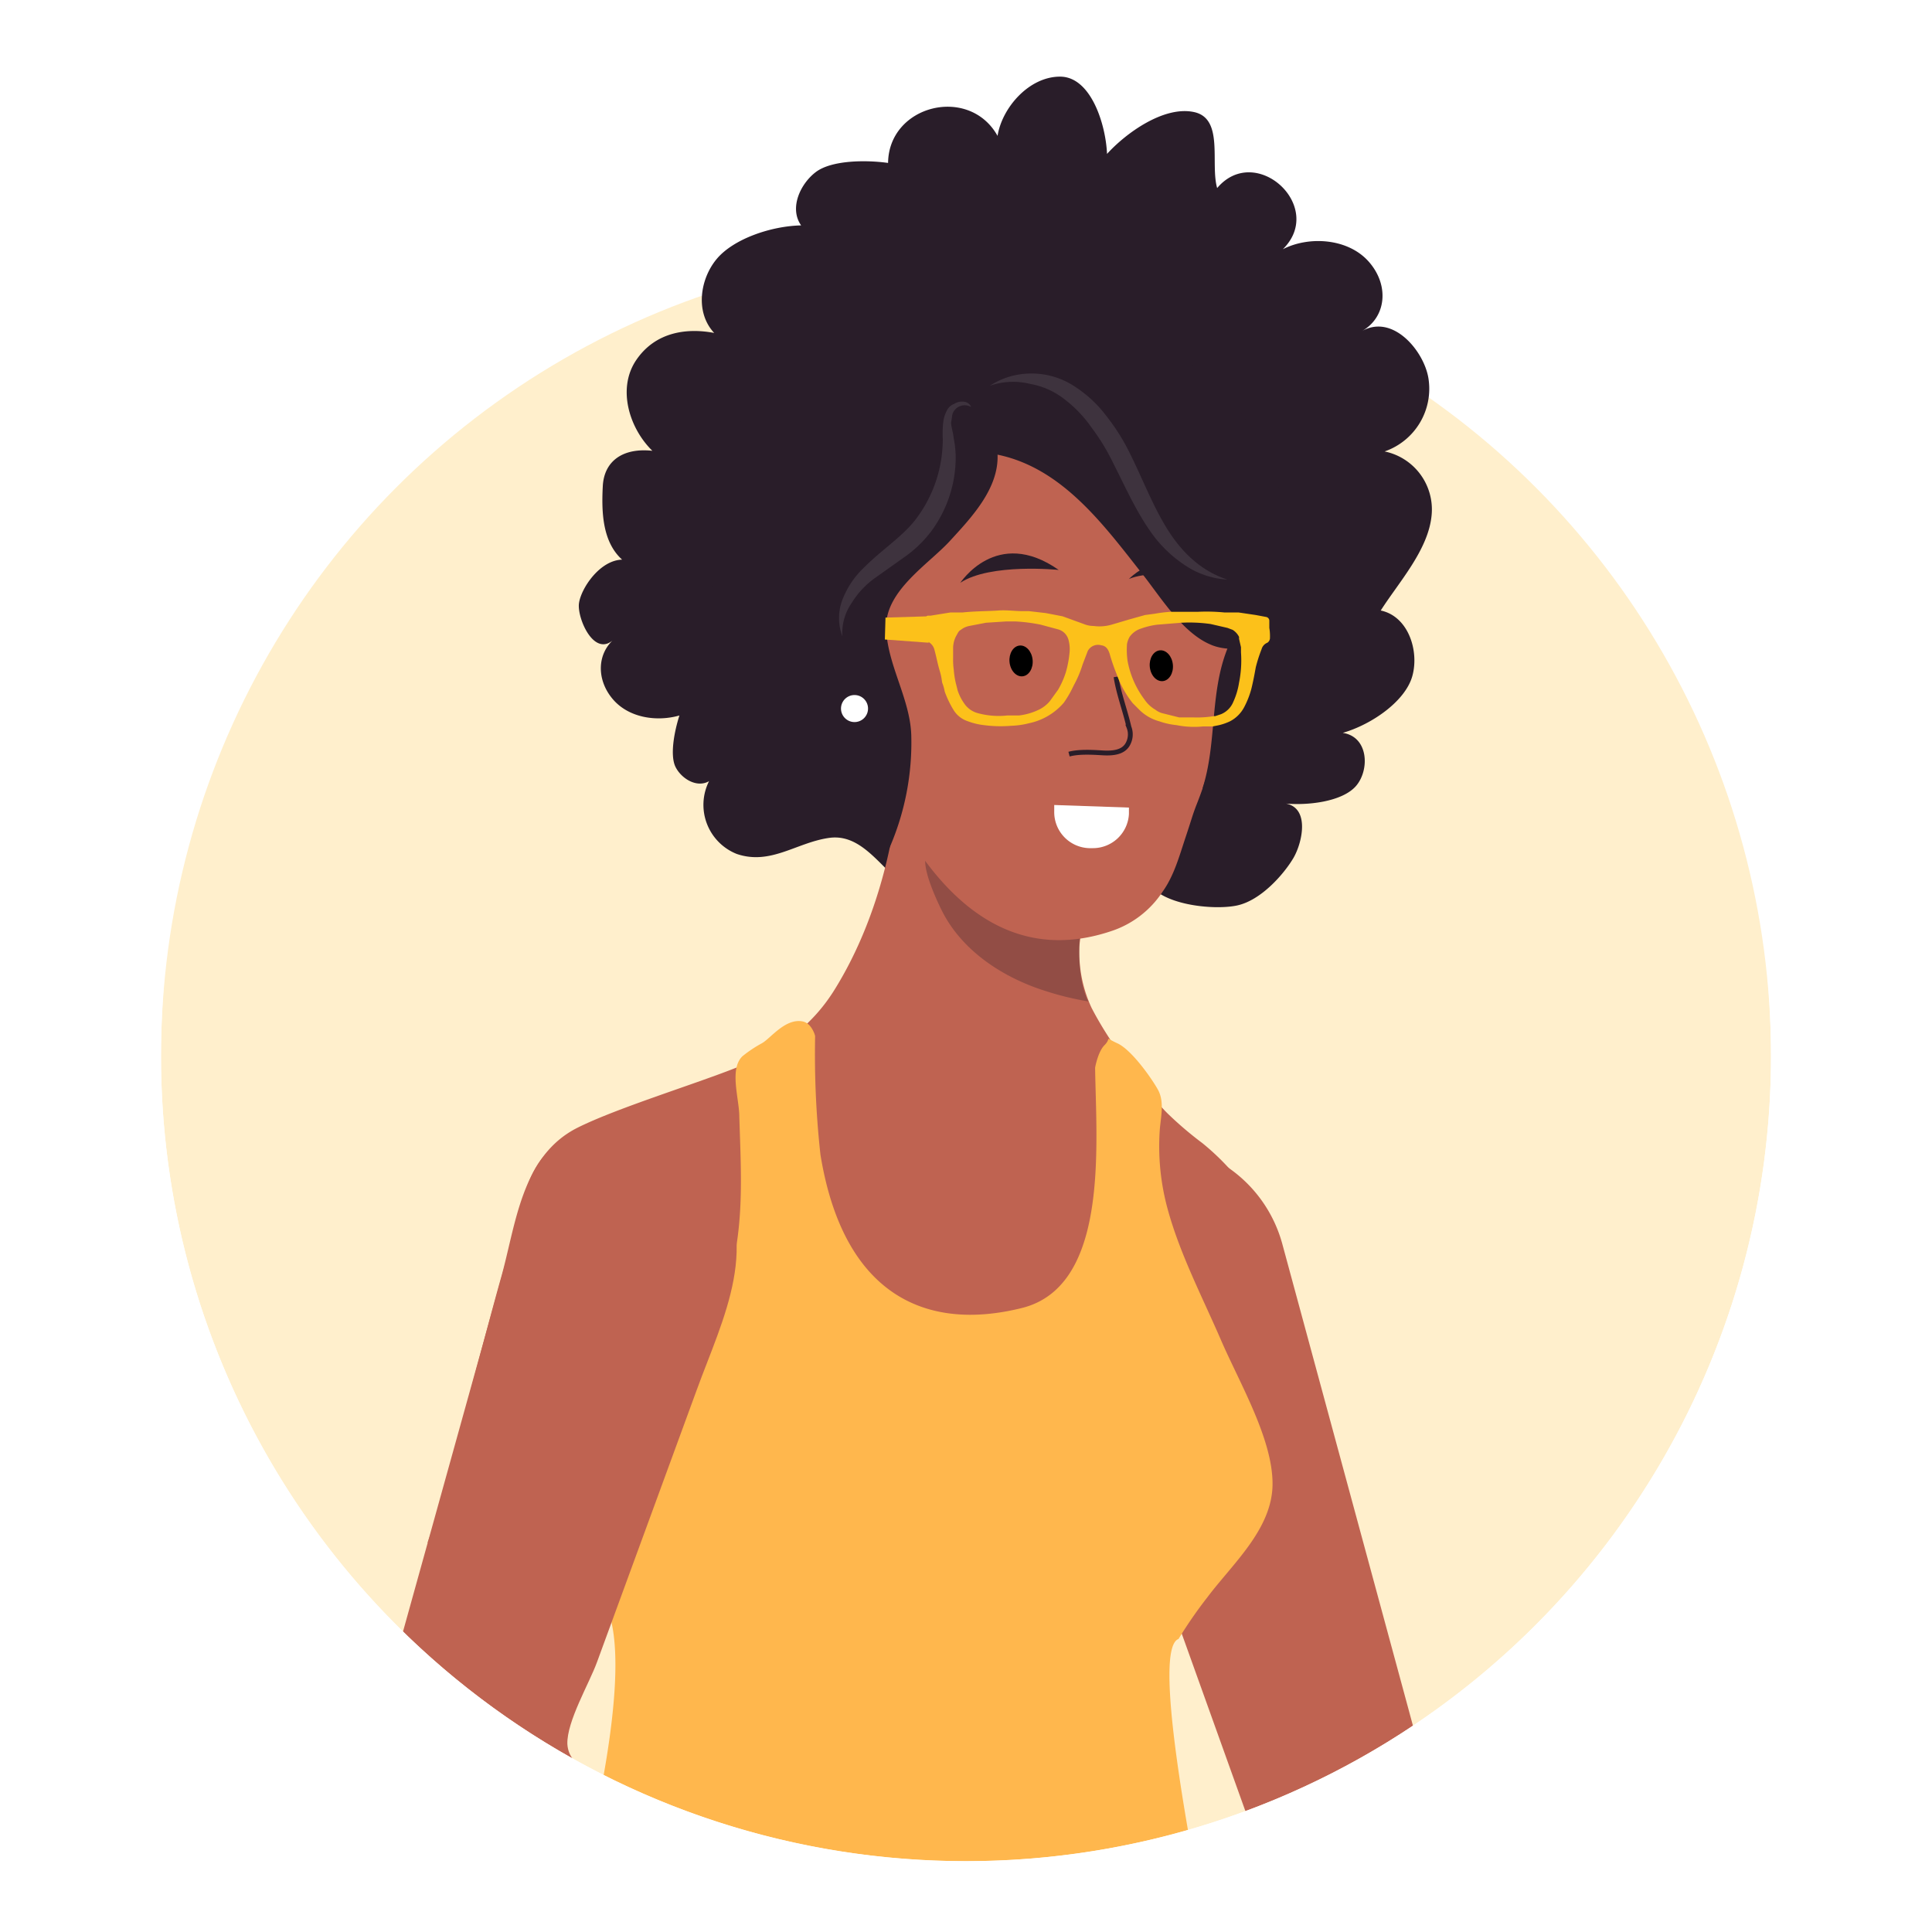 <svg xmlns="http://www.w3.org/2000/svg" xmlns:xlink="http://www.w3.org/1999/xlink" width="300" height="300" viewBox="0 0 300 300"><defs><clipPath id="clip-path"><path d="M275,164a125,125,0,0,1-250,0C25,95,81-51,150-51S275,95,275,164Z" fill="none"/></clipPath><clipPath id="clip-path-2"/></defs><title>customer-female-2</title><g id="Background"><rect width="300" height="300" fill="#fff"/><circle cx="150" cy="164" r="125" fill="#ffefcc"/></g><g id="Customers"><g clip-path="url(#clip-path)"><g id="Woman_4" data-name="Woman 4"><path d="M128.8,130.1c-5.1.7-9.1,4.3-14.4,2.5a8.2,8.2,0,0,1-4.3-11.3c-1.9,1.1-4.3-.4-5.2-2.2s-.2-5.5.6-8c-3.5,1-7.9.4-10.4-2.6s-2.4-7,.3-9.3c-3.1,3.1-5.8-3.2-5.5-5.5s3.2-6.7,6.7-6.8c-3.1-2.8-3.2-7.5-3-11.4s3.1-6,7.7-5.5c-3.6-3.5-5.5-9.7-2.5-14.1s7.9-5,12.1-4.2c-3-3.2-2.2-8.4.4-11.5s8.4-5.1,13.1-5.2c-1.9-2.7-.1-6.5,2.3-8.3s7.6-1.9,11.2-1.4c.1-9,12.6-12.1,17-4.2.7-4.4,4.9-9.2,9.7-9.2s7.1,7.4,7.3,12c2.9-3.2,8.8-7.5,13.5-6.5s2.5,8,3.6,11.8c6-7.1,16.9,2.9,10.2,9.5,4.1-2.1,10.2-1.7,13.4,2s2.6,8.6-1.1,10.7c4.8-2.7,9.6,3.1,10.3,7.3A10.3,10.3,0,0,1,215,70.1a9.2,9.2,0,0,1,7.3,9.9c-.5,5.4-5.1,10.4-7.9,14.8,4.3.9,6,6.3,4.9,10.2s-6.3,7.5-10.8,8.8c4,.6,4.2,5.7,2.1,8.2s-7.7,3.2-11.7,2.7c4.7.1,3.4,6.1,1.9,8.6s-5,6.5-8.7,7.3-12.4-.1-14-4c-2.3,4.9-11.2-1-14.5-1.8s-3.2-.6-3.4,1.7,1.4,4,.7,5.1-4.9-1-6.3-1.2c-3.8-.6-7.7-.2-11.4-1.4C137.8,137.2,134.9,129.3,128.8,130.1Z" fill="#291d29"/><path d="M176.5,181.3c-9.1,5.3-19.5,16.4-31.1,13.1S125,180.6,117,173c-3.9-3.7-5.5-5.2-.2-8.1s9.6-6,12.9-11.4c6.9-11.2,10.1-25.3,10.3-38.3-.1,2.7,7.9,7.1,9.9,8.8a80.8,80.8,0,0,0,10.8,7.6c3.7,2,7.8,2.5,8.2,6.8.3,2.6-1.3,6.2-1.3,9a20.4,20.4,0,0,0,1.9,9.1c3.5,6.8,9.7,14.3,14.9,20C181.7,177.9,179.2,179.7,176.5,181.3Z" fill="#bf6351"/><path d="M193.5,239.3a13,13,0,0,1-4.5,3.5l-6.8,3.6a140.7,140.7,0,0,1-18,7.2,2.9,2.9,0,0,1-2,.3c-1.7-.6-1.5-3-1-4.6A220.6,220.6,0,0,1,179,206.4c1.7-3.2,3.4-6.6,4.9-8s3.2-.7,4.6,4.9l.6,2.8a16,16,0,0,1,.5,2.1c1.6,6.4,3.1,12.7,4.6,19.1C195.1,231.4,196,236,193.5,239.3Z" fill="none" stroke="#bf6351" stroke-miterlimit="10" stroke-width="1.18"/><path d="M91.4,246.1h0V246Z" fill="none"/><path d="M91.4,246v.2a112.8,112.8,0,0,0,89,9.2c2.4-12.2,4.8-24.3,7.1-36.5.7-3.5.9-7.4,2.1-10.7s1.6-1.4,3.8-1.6l7.2-.6c-2-5.2-1-9-3-14.2a38.2,38.2,0,0,0-10.9-14.3,55.2,55.2,0,0,1-6.3-5.5c-1.1-1.1-1.9-3-3.2-3.5s-5.6-.4-7.8-.5l-41.2-2.5c-4.4-.2-9.3-1.5-13.4.1-6.4,2.6-18.9,6.4-25.1,9.5-8.8,4.4-9.6,15.2-11.9,23.3s-9.9,37.5-11.4,41.1c7.1,7.1,16.2,1.7,25,6.6Z" fill="#bf6351"/><path d="M176.1,177.8a15.1,15.1,0,0,0-12.6,20.1l30.7,85.6a27.1,27.1,0,0,0,21.3,17.7l19.2,23.4L218.6,265l-19.5-71.9a21.1,21.1,0,0,0-22.5-15.4Z" fill="#bf6351"/><path d="M183,254.5a68.7,68.7,0,0,1,4.5-6.5c3.9-5.2,10.1-10.6,10.1-17.6s-5.1-15.6-8-22.3-6.4-13.4-8.3-20.4a36.9,36.9,0,0,1-1.2-12.4c.2-2.1.7-4.3-.3-6.1s-4.1-6.2-6.3-7.2-.8-.9-2,.3-1.8,4.6-1.8,6.6l-42.5-1.5c.1-2.3.1-8.3-2.6-8.8s-5,2.7-6.3,3.4a19.6,19.6,0,0,0-3,2c-2.1,2-.5,6.6-.5,9.4.2,6.6.6,13.2-.4,19.7-1.5,9.4-5.3,18.8-8.8,27.7-1.9,4.8-4.6,8.8-7.2,13.2s-5,7.4-6.5,11.2l-.3,1.1c9,5.1.4,39.1-3.6,54.7s-17.5,27.4-6.7,38.2c10.4,2.9,23.2,9.7,45.7,10.8,25.6,1.2,60.6-3.4,62.4-6,3.4-4.8,3.6-16.8-.4-36.2C184,283.6,179.1,255.9,183,254.5Z" fill="#ffb74d"/><g clip-path="url(#clip-path-2)"><path d="M109.9,228.8c-9.8,16-6.3,21.6-6.7,37s2,34.5,1.6,46.2c-1.2,35.5-38.4,31.5-38.4,31.5L89.9,216l18.6-34.5S114.4,221.3,109.9,228.8Z" fill="#db9d42"/><path d="M180.4,170.7a12.7,12.7,0,0,1-.2,3.4,134.2,134.2,0,0,1-33.6,4.4l-6.8-.2a120.9,120.9,0,0,1-24.9-4c-.1-1.5-.1-3-.2-4.5a113.5,113.5,0,0,0,25.3,4.3,132.2,132.2,0,0,0,40.3-4.3A2.8,2.8,0,0,1,180.4,170.7Z" fill="#fff"/><path d="M180.8,185.9a138.9,138.9,0,0,1-34.2,4.4h-6.8a111.2,111.2,0,0,1-24.5-4.2c.1-1.4-.3-3.9-.3-5.3,8.2,2.3,16.4,4.8,25,5.3a131.6,131.6,0,0,0,40.2-4.3,11.1,11.1,0,0,1,.2,1.7A18.7,18.7,0,0,0,180.8,185.9Z" fill="#fff"/><path d="M185.1,197.5a138.5,138.5,0,0,1-38.5,5.6h-6.8a119.1,119.1,0,0,1-27.3-4.7c.3-1.4.6-2.8.8-4.2a114.1,114.1,0,0,0,26.7,4.7,132.7,132.7,0,0,0,43.5-5.2l.3.8Z" fill="#fff"/><path d="M189.9,208.8a138.9,138.9,0,0,1-43.3,7.2l-6.8-.2a119.2,119.2,0,0,1-30.5-5.7.4.4,0,0,1,.1-.3c.4-1.2.8-2.5,1.1-3.7a121.1,121.1,0,0,0,29.5,5.5,134.5,134.5,0,0,0,48.3-6.7Z" fill="#fff"/><path d="M194.7,219.9a138.1,138.1,0,0,1-48.1,8.9l-6.8-.2a121.1,121.1,0,0,1-34.5-7.1l1.5-3.9a118.8,118.8,0,0,0,33.2,6.8,133.4,133.4,0,0,0,53.1-8.4l1.2,3A3.6,3.6,0,0,1,194.7,219.9Z" fill="#fff"/><path d="M197.5,231.7a141.1,141.1,0,0,1-50.9,9.8h-6.8A119.9,119.9,0,0,1,99.5,232l.5-.7,1.5-2.1.4-.8a114,114,0,0,0,38.1,8.8,134,134,0,0,0,57.2-10,6.9,6.9,0,0,1,.2,1.3A11.6,11.6,0,0,1,197.5,231.7Z" fill="#fff"/><path d="M192.2,242c-1.6,1.9-3.2,3.9-4.7,6a138.8,138.8,0,0,1-40.9,6.3h-6.8a118,118,0,0,1-46.1-12.1l2.1-3.6A116.1,116.1,0,0,0,140,250,135.6,135.6,0,0,0,192.2,242Z" fill="#fff"/><path d="M181.7,258.2a35.3,35.3,0,0,0,0,4.6c-13.6,4.3-21.6,4.6-35.1,4.6l-6.8-.2a118,118,0,0,1-46.1-12.1l1.1-3.6A121.1,121.1,0,0,0,140,263C157.2,263.9,164.5,264.4,181.7,258.2Z" fill="#fff"/><path d="M182.5,270.4a23.2,23.2,0,0,0,.6,4.5c-13.5,4.2-25.3,5.5-38.9,5.5l-6.8-.2c-16.2-.9-34.7-6.4-48.7-13.4l1.9-3.7c13.5,6.6,31.5,12.1,47,12.9C154.9,276.9,165.3,276.6,182.5,270.4Z" fill="#fff"/><path d="M188.2,281l-4.7,6a137.9,137.9,0,0,1-40.9,6.4l-6.8-.2a118.9,118.9,0,0,1-46.1-12.1l2.2-3.6A113.9,113.9,0,0,0,136.1,289,133.3,133.3,0,0,0,188.2,281Z" fill="#fff"/><path d="M181.9,294l-4.7,6a137.9,137.9,0,0,1-40.9,6.4l-6.8-.2a118.9,118.9,0,0,1-46.1-12.1l2.2-3.6A112.2,112.2,0,0,0,129.8,302,133.3,133.3,0,0,0,181.9,294Z" fill="#fff"/></g><path d="M170.1,162c-.6,10.2,3.8,37.3-11.4,41.1s-27.8-2.3-31.3-23.8a142.2,142.2,0,0,1-.8-19.6Z" fill="#bf6351"/><path d="M169,155.5a45.4,45.4,0,0,1-6.6-1.6c-6.7-2.1-13.1-6.3-16.2-12.6-.8-1.6-3.6-7.6-2.1-8.8s7.9.7,9.7,1.3c4.8,1.7,8.9,4.9,12.8,8.2l1.3,1.1c0,.3-.1.6-.1.9-.4,3.7-.3,7.7.8,10.6A3.6,3.6,0,0,0,169,155.5Z" fill="#291d29" opacity=".3"/><path d="M129.3,99.9c4.8,19,17.1,53.4,43.2,44.7a15.2,15.2,0,0,0,8-6.1c1.8-2.5,2.6-5.5,3.6-8.5s1-3.2,1.6-4.8a64.4,64.4,0,0,0,3.9-14.3,93.4,93.4,0,0,0,1.9-15.8v-.2c-6.5-26.8-46.5-34.8-46.5-34.8L127.5,92C126.9,93.3,128.9,98.6,129.3,99.9Z" fill="#bf6351"/><path d="M164.4,88.5s-10.6-1.1-15.3,2C149.1,90.6,154.7,81.7,164.4,88.5Z" fill="#291d29"/><path d="M190.7,90.9s-10.3-3.1-15.4-1C175.3,89.9,182.5,82.4,190.7,90.9Z" fill="#291d29"/><path d="M169.1,131.7h.5a5.6,5.6,0,0,0,5.7-5.3v-1l-11.6-.4v1A5.6,5.6,0,0,0,169.1,131.7Z" fill="#fff"/><path d="M196.1,96.6c.5,4.6-5.4,4.7-8.1,3.5-4.3-1.8-7.6-7.1-10.4-10.7-6-7.6-12.5-16.7-22.7-18.8.2,5.3-4.1,9.8-7.4,13.4s-10,7.7-9.9,13.4,3.7,11,3.9,16.7a41,41,0,0,1-3.4,17.6c-3.6-8.9-13.1-14.3-18.9-21.5a43.4,43.4,0,0,1-9.3-24.6c-.7-17.7,11.7-34.9,30.6-34.3,4.9.1,8.1.3,13.1-.8a38.9,38.9,0,0,1,14.4-.7,37.9,37.9,0,0,1,24.6,14.3c14,18.7,6,41.1-5.9,58.4,2.3-7.1,1.1-14.8,3.9-21.8Z" fill="#291d29"/><circle cx="132.7" cy="110.1" r="2.1" transform="translate(17.8 238.6) rotate(-87.9)" fill="#fff"/><path d="M153.7,59.9A11.7,11.7,0,0,1,160,58a12.1,12.1,0,0,1,6.7,1.9,19.1,19.1,0,0,1,5.1,4.7,31.9,31.9,0,0,1,3.6,5.7c2,4,3.5,8,5.7,11.6s5.2,6.7,9.5,8.1a13.1,13.1,0,0,1-6.4-2.1,19.9,19.9,0,0,1-5-4.6c-2.7-3.6-4.5-7.8-6.4-11.5a32.4,32.4,0,0,0-3.3-5.4,19.6,19.6,0,0,0-4.2-4.4,12,12,0,0,0-5.4-2.4A11,11,0,0,0,153.7,59.9Z" fill="#fff" opacity=".1"/><path d="M150.8,63.2a2,2,0,0,0-2.9,1.1c-.1.4-.1.8-.2,1.2s.3,1.6.4,2.6a15.3,15.3,0,0,1,.3,3,19.3,19.3,0,0,1-3.8,11.4,18.6,18.6,0,0,1-4.3,4.1l-4.5,3.2a13.4,13.4,0,0,0-3.6,3.9,8.2,8.2,0,0,0-1.4,5.1,8,8,0,0,1,.1-5.9,13.6,13.6,0,0,1,3.4-4.9c2.8-2.8,5.9-4.7,8-7.5a20.5,20.5,0,0,0,3.9-9.5,24.5,24.5,0,0,0,.2-2.7,15.8,15.8,0,0,1,.1-3,5.3,5.3,0,0,1,.5-1.5,2.1,2.1,0,0,1,1.2-1.1,2.2,2.2,0,0,1,1.6-.3A1.3,1.3,0,0,1,150.8,63.2Z" fill="#fff" opacity=".1"/><path d="M173.3,105.1c.4,2.6,1.4,5.2,2,7.8a3.1,3.1,0,0,1-.1,2.5c-.7,1.5-2.5,1.6-4.1,1.5s-3.6-.2-5.1.2" fill="none" stroke="#291d29" stroke-miterlimit="10" stroke-width=".75"/><path d="M197.1,97.5V96.4a.6.6,0,0,0-.5-.6l-1.6-.3-2.7-.4h-2.2a28.7,28.7,0,0,0-4.1-.1h-4.2a21.3,21.3,0,0,0-2.5.3l-1.5.2-2.5.7-2.7.8a6.8,6.8,0,0,1-2.8.2,4,4,0,0,1-1.5-.3L165,95.7l-2.6-.5-2.6-.3h-.9c-1.3,0-2.6-.2-3.9-.1s-3.7.1-5.5.3h-1.9l-3.1.5h-.4c-.2,0-.3.2-.4.4a24.4,24.4,0,0,0-.1,2.7,1,1,0,0,0,.6,1,1.9,1.9,0,0,1,.9,1.2c.3,1.1.5,2.2.8,3.2s.3,1.3.4,1.9a7.4,7.4,0,0,1,.4,1.4,15.5,15.5,0,0,0,1.4,2.9,4.1,4.1,0,0,0,2.2,1.7,10.2,10.2,0,0,0,2.5.6,19.7,19.7,0,0,0,4.2.1,12.6,12.6,0,0,0,2.8-.4,9.7,9.7,0,0,0,5.4-3.2,17.4,17.4,0,0,0,1.1-1.8l.5-1a16.9,16.9,0,0,0,1.3-3.1l.8-2.1a1.8,1.8,0,0,1,2.1-.9c.8.1,1.1.7,1.3,1.3a30.1,30.1,0,0,0,1.1,3.2,15.3,15.3,0,0,0,2.5,4.5l.9.9a7,7,0,0,0,3.2,1.9,11.8,11.8,0,0,0,2.7.6,14,14,0,0,0,4.1.2h1.5l1-.2h0a8.5,8.5,0,0,0,1.7-.6,5.2,5.2,0,0,0,2.2-2.2,13.6,13.6,0,0,0,1.1-2.8c.3-1.2.5-2.3.7-3.4a22.9,22.9,0,0,1,.9-2.8,1.5,1.5,0,0,1,.9-1,.9.9,0,0,0,.4-.8A7.6,7.6,0,0,0,197.1,97.5Zm-50.5.1h0Zm18.9,6.8a13.1,13.1,0,0,1-1.2,2.7l-1.3,1.8a5.2,5.2,0,0,1-1.9,1.4,9.6,9.6,0,0,1-2.9.8h-1.8a12.3,12.3,0,0,1-4.7-.4,3.7,3.7,0,0,1-2-1.5,7.5,7.5,0,0,1-1-2l-.3-1.2a13.8,13.8,0,0,1-.3-2,10.9,10.9,0,0,1-.1-1.8v-1.6a4.1,4.1,0,0,1,.5-1.9c.2-.3.3-.7.7-.9a3.1,3.1,0,0,1,1.3-.6l2.6-.5,3.1-.2h1.5a26,26,0,0,1,3.9.5l2.6.7a2.3,2.3,0,0,1,1.7,1.6,5.5,5.5,0,0,1,.2,1.8A16.5,16.5,0,0,1,165.5,104.4Zm26.9,1.6a11.4,11.4,0,0,1-.9,3,3.5,3.5,0,0,1-1.9,1.9l-.9.3h-.2a16.2,16.2,0,0,1-3.2.2h-2.2l-2.4-.6a3.1,3.1,0,0,1-1.3-.6,5.2,5.2,0,0,1-1.7-1.6,14.3,14.3,0,0,1-2.6-5.9,12.2,12.2,0,0,1-.1-2.7,3.6,3.6,0,0,1,.4-1.1,3.4,3.4,0,0,1,1.8-1.3,11.4,11.4,0,0,1,2.5-.6l3.7-.3h0a23.3,23.3,0,0,1,4.6.2l2.6.6.8.3h0a2.7,2.7,0,0,1,1,1.1v.3h0l.3,1.3h0v.8A17.5,17.5,0,0,1,192.4,106Z" fill="#fcc11a"/><ellipse cx="158.5" cy="102.6" rx="1.8" ry="2.4" transform="translate(-8.9 15.4) rotate(-5.4)"/><ellipse cx="180.3" cy="103.4" rx="1.8" ry="2.4" transform="translate(-8.9 17.4) rotate(-5.4)"/><polygon points="144.1 95.7 137.5 95.9 137.4 99.3 144.2 99.8 144.1 95.7" fill="#fcc11a"/><path d="M134.1,331.5,90.5,275.1c-1.3-1.6-2.3-2.5-2.4-4.3-.1-3.5,3.4-9.4,4.6-12.7l15.5-42.3c4-11,10.5-23.1,2.1-34.1-6.1-8-18.1-10.9-25.4-2.7-2.8,3-3.6,6.8-4.6,10.6L58.7,267.3c-1.4,4.9-2.9,9.7-2.4,15C57.7,298.5,74,306.9,85.5,316c13.4,10.5,26.2,21,38.7,32.4,6.9,6.2,29.4,18.9,38.5,11.3l-11.6-11.8" fill="#bf6351"/><path d="M274.2,328.7c-.6-4.7-4-8.1-6.8-11.7a102.5,102.5,0,0,0-14.9-16,3.4,3.4,0,0,0-2.4-1.1.9.9,0,0,0-.6.3.8.8,0,0,0-.1.8c.3,3.1,2.9,5.5,4.5,8s3.5,6.5,5.9,9.1a81.8,81.8,0,0,0-11.2-12.3c-.4-.4-1-.7-1.4-.5a1.4,1.4,0,0,0-.4,1.1,7.9,7.9,0,0,0,1.6,4.3,36.6,36.6,0,0,1,2.6,4.2c1.8,3.3,3.4,6.9,5.6,9.9l-3.5-4.8a32.7,32.7,0,0,0-6.9-7.9c-.4-.4-1.1-.7-1.5-.3a.8.8,0,0,0-.2.5c-.4,1.5.3,3,1,4.3,2.6,4.7,6.2,8.8,8.6,13.6a67.4,67.4,0,0,0-8.4-10c-.6-.6-1.5-1.2-2.3-.9a1.6,1.6,0,0,0-.8,1.4,4.8,4.8,0,0,0,.5,1.7c2.5,6.1,5.1,12.2,7.7,18.3a13.7,13.7,0,0,0,7.4,6.6c8.2,3.4,14.4-5.6,15.6-12.5A22.2,22.2,0,0,0,274.2,328.7Z" fill="#bf6351"/></g></g></g><g id="Rulers"><path d="M220.7,0C253.5,48.8,275,121.2,275,164a125,125,0,0,1-250,0C25,121.2,46.5,48.8,79.3,0H0V300H300V0Z" fill="#fff"/></g></svg>